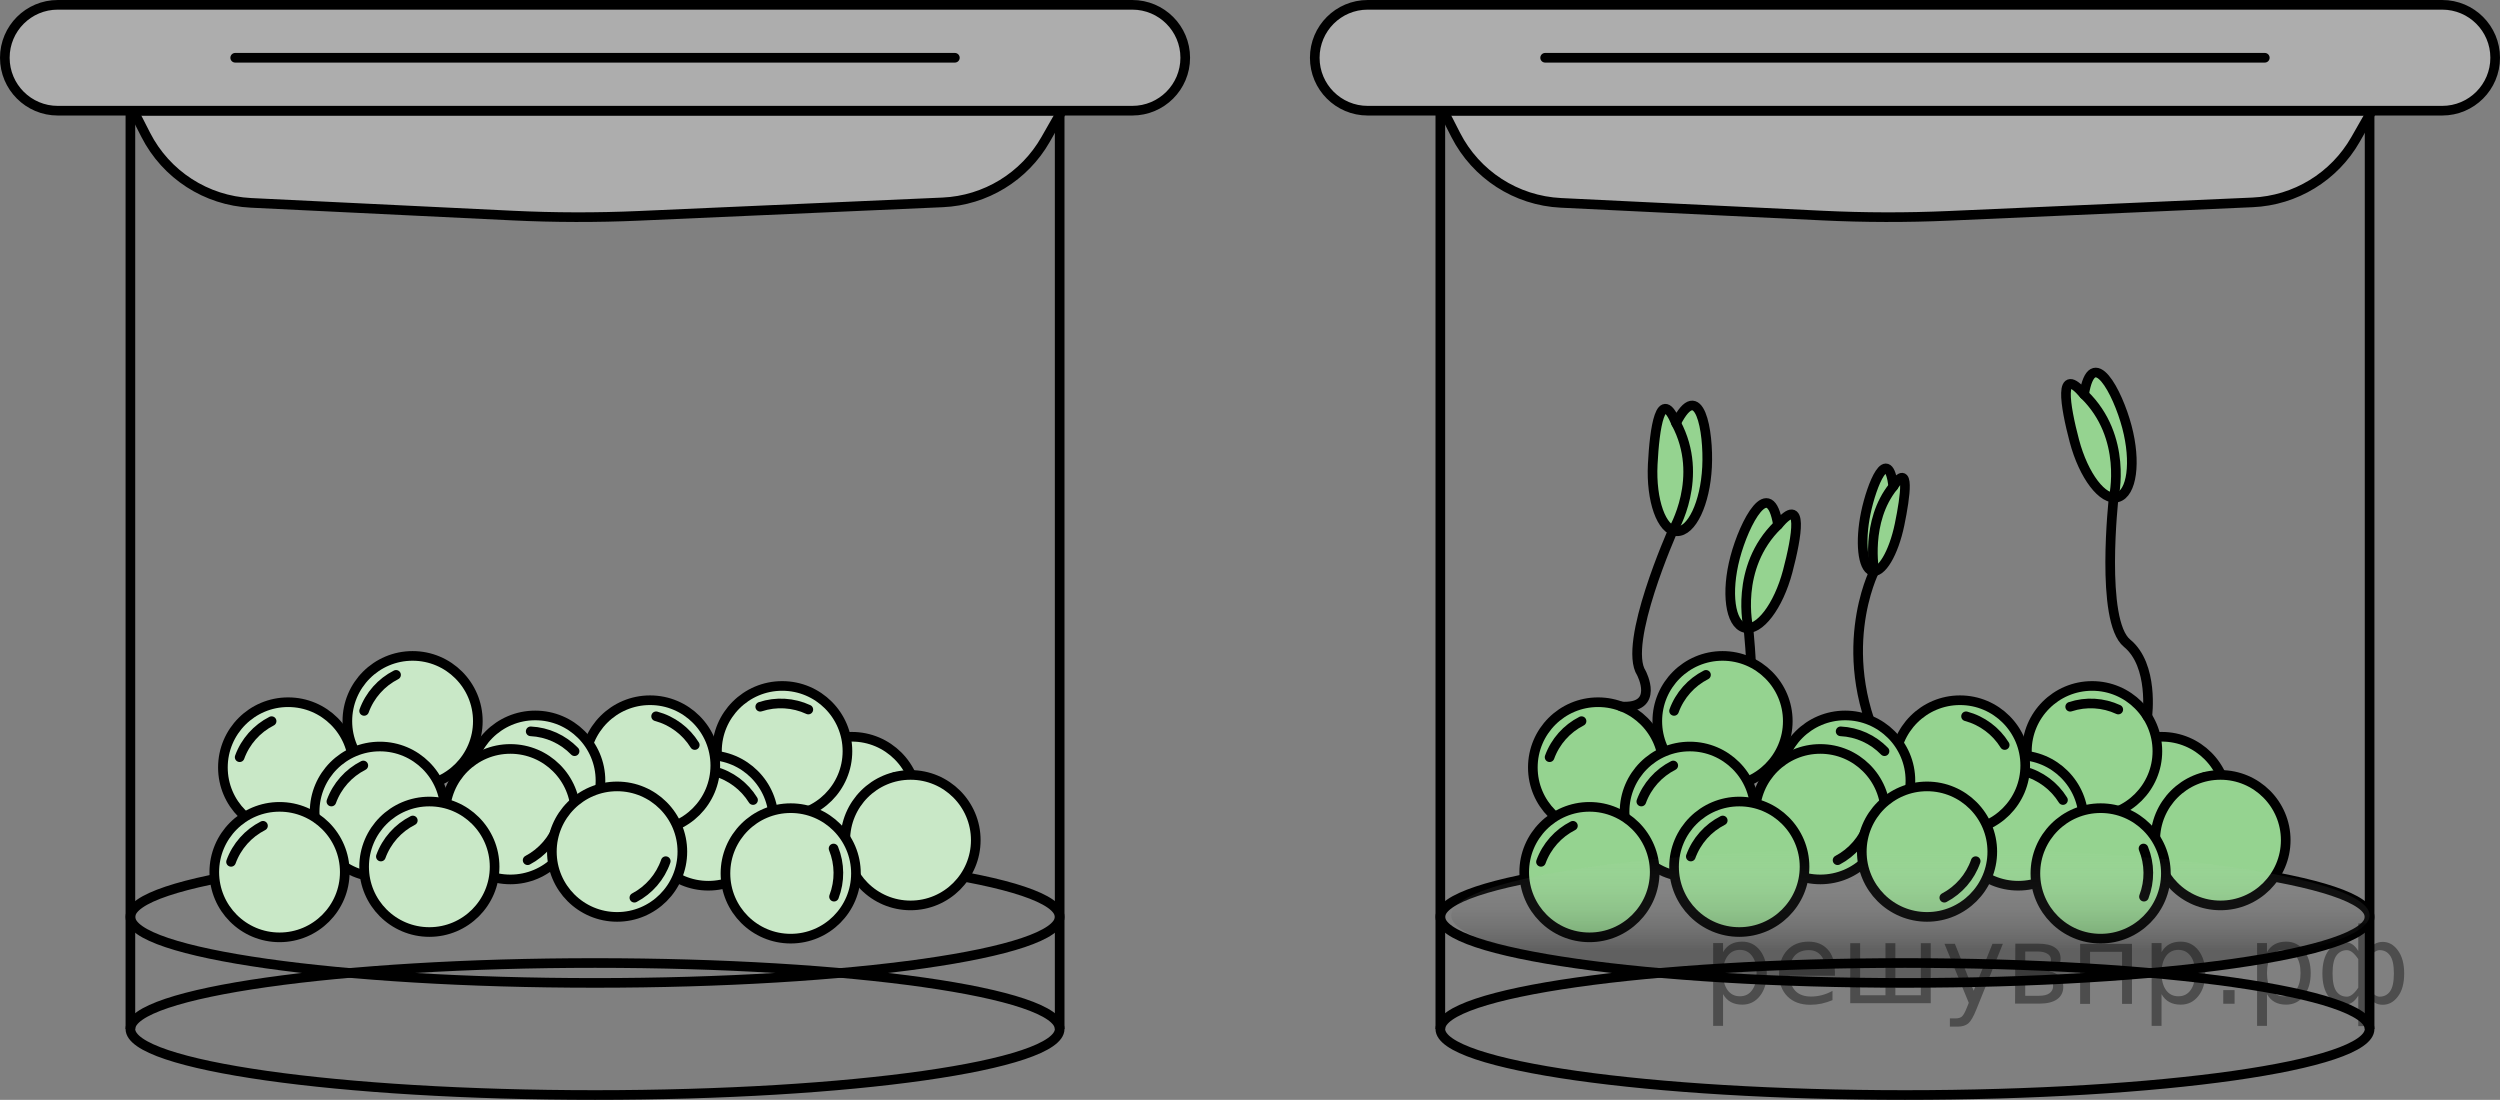 <?xml version="1.0" encoding="utf-8"?>
<!-- Generator: Adobe Illustrator 27.0.1, SVG Export Plug-In . SVG Version: 6.00 Build 0)  -->
<svg version="1.1" id="Слой_1" xmlns="http://www.w3.org/2000/svg" xmlns:xlink="http://www.w3.org/1999/xlink" x="0px" y="0px"
	 width="194.422px" height="85.533px" viewBox="0 0 194.422 85.533" enable-background="new 0 0 194.422 85.533"
	 xml:space="preserve">
<rect x="0" y="0" width="194.422" height="85.533" fill="#808080" stroke="none"/>
<path fill="#95D390" d="M134.939,43.347c-0.721,2.727-0.39,5.179,0.739,5.477s2.629-1.67,3.35-4.396
	s1.266-5.987-0.755-3.604C137.635,36.888,135.66,40.621,134.939,43.347z"/>
<path fill="none" stroke="#000000" stroke-width="0.75" stroke-linecap="round" stroke-linejoin="round" stroke-miterlimit="10" d="
	M134.939,43.347c-0.721,2.727-0.39,5.179,0.739,5.477s2.629-1.67,3.35-4.396s1.266-5.987-0.755-3.604
	C137.635,36.888,135.66,40.621,134.939,43.347z"/>
<path fill="none" stroke="#000000" stroke-width="0.75" stroke-linecap="round" stroke-linejoin="round" stroke-miterlimit="10" d="
	M138.273,40.824c-3.425,3.319-2.303,8.023-2.303,8.023s1.069,9.594-1.038,11.317
	c-2.106,1.723-1.575,5.686-1.575,5.686"/>
<path fill="#95D390" d="M145.1,39.9c-0.463,2.24-0.251,4.254,0.475,4.499s1.69-1.371,2.153-3.611
	s0.814-4.918-0.486-2.961C146.832,34.594,145.563,37.66,145.1,39.9z"/>
<path fill="none" stroke="#000000" stroke-width="0.75" stroke-linecap="round" stroke-linejoin="round" stroke-miterlimit="10" d="
	M145.1,39.9c-0.463,2.24-0.251,4.254,0.475,4.499s1.69-1.371,2.153-3.611s0.814-4.918-0.486-2.961
	C146.832,34.594,145.563,37.66,145.1,39.9z"/>
<path fill="none" stroke="#000000" stroke-width="0.75" stroke-linecap="round" stroke-linejoin="round" stroke-miterlimit="10" d="
	M147.243,37.828c-2.202,2.726-1.48,6.59-1.48,6.59s-3.347,6.591,0.875,14.47
	c0.925,1.726-2.555-0.503-2.555-0.503"/>
<g>
	<g>
		<path fill="none" stroke="#000000" stroke-width="0.75" stroke-miterlimit="10" d="M10.141,71.307
			c0-2.835,16.178-5.133,36.134-5.133s36.134,2.298,36.134,5.133"/>
		<g>
			<g>
				<circle fill="#FFFFFF" enable-background="new    " cx="66.247" cy="62.371" r="5.074"/>
				<circle opacity="0.5" fill="#95D390" enable-background="new    " cx="66.247" cy="62.371" r="5.074"/>
				
					<circle fill="none" stroke="#000000" stroke-width="0.75" stroke-linecap="round" stroke-linejoin="round" stroke-miterlimit="10" cx="66.247" cy="62.371" r="5.074"/>
				
					<path fill="none" stroke="#000000" stroke-width="0.75" stroke-linecap="round" stroke-linejoin="round" stroke-miterlimit="10" d="
					M69.58,60.434c0.49,1.202,0.497,2.546,0.036,3.746"/>
			</g>
			<g>
				<circle fill="#FFFFFF" enable-background="new    " cx="70.811" cy="65.339" r="5.074"/>
				<circle opacity="0.5" fill="#95D390" enable-background="new    " cx="70.811" cy="65.339" r="5.074"/>
				
					<circle fill="none" stroke="#000000" stroke-width="0.75" stroke-linecap="round" stroke-linejoin="round" stroke-miterlimit="10" cx="70.811" cy="65.339" r="5.074"/>
			</g>
			<g>
				<circle fill="#FFFFFF" enable-background="new    " cx="60.831" cy="58.419" r="5.074"/>
				<circle opacity="0.5" fill="#95D390" enable-background="new    " cx="60.831" cy="58.419" r="5.074"/>
				
					<circle fill="none" stroke="#000000" stroke-width="0.75" stroke-linecap="round" stroke-linejoin="round" stroke-miterlimit="10" cx="60.831" cy="58.419" r="5.074"/>
				
					<path fill="none" stroke="#000000" stroke-width="0.75" stroke-linecap="round" stroke-linejoin="round" stroke-miterlimit="10" d="
					M59.123,54.963c1.232-0.408,2.574-0.324,3.74,0.217"/>
			</g>
			<g>
				<circle fill="#FFFFFF" enable-background="new    " cx="55.086" cy="63.808" r="5.074"/>
				<circle opacity="0.5" fill="#95D390" enable-background="new    " cx="55.086" cy="63.808" r="5.074"/>
				
					<circle fill="none" stroke="#000000" stroke-width="0.75" stroke-linecap="round" stroke-linejoin="round" stroke-miterlimit="10" cx="55.086" cy="63.808" r="5.074"/>
				
					<path fill="none" stroke="#000000" stroke-width="0.75" stroke-linecap="round" stroke-linejoin="round" stroke-miterlimit="10" d="
					M55.557,59.983c1.254,0.336,2.329,1.143,3.006,2.235"/>
			</g>
			<g>
				<circle fill="#FFFFFF" enable-background="new    " cx="50.554" cy="59.53" r="5.074"/>
				<circle opacity="0.5" fill="#95D390" enable-background="new    " cx="50.554" cy="59.53" r="5.074"/>
				
					<circle fill="none" stroke="#000000" stroke-width="0.75" stroke-linecap="round" stroke-linejoin="round" stroke-miterlimit="10" cx="50.554" cy="59.53" r="5.074"/>
				
					<path fill="none" stroke="#000000" stroke-width="0.75" stroke-linecap="round" stroke-linejoin="round" stroke-miterlimit="10" d="
					M51.025,55.705c1.254,0.336,2.329,1.143,3.006,2.235"/>
			</g>
			<g>
				<circle fill="#FFFFFF" enable-background="new    " cx="41.625" cy="60.713" r="5.074"/>
				<circle opacity="0.5" fill="#95D390" enable-background="new    " cx="41.625" cy="60.713" r="5.074"/>
				
					<circle fill="none" stroke="#000000" stroke-width="0.75" stroke-linecap="round" stroke-linejoin="round" stroke-miterlimit="10" cx="41.625" cy="60.713" r="5.074"/>
				
					<path fill="none" stroke="#000000" stroke-width="0.75" stroke-linecap="round" stroke-linejoin="round" stroke-miterlimit="10" d="
					M41.271,56.875c1.296,0.061,2.519,0.621,3.413,1.544"/>
			</g>
			<g>
				<circle fill="#FFFFFF" enable-background="new    " cx="39.691" cy="63.318" r="5.074"/>
				<circle opacity="0.5" fill="#95D390" enable-background="new    " cx="39.691" cy="63.318" r="5.074"/>
				
					<circle fill="none" stroke="#000000" stroke-width="0.75" stroke-linecap="round" stroke-linejoin="round" stroke-miterlimit="10" cx="39.691" cy="63.318" r="5.074"/>
				
					<path fill="none" stroke="#000000" stroke-width="0.75" stroke-linecap="round" stroke-linejoin="round" stroke-miterlimit="10" d="
					M43.474,64.057c-0.423,1.227-1.304,2.243-2.441,2.841"/>
			</g>
			<g>
				<circle fill="#FFFFFF" enable-background="new    " cx="32.087" cy="56.083" r="5.074"/>
				<circle opacity="0.5" fill="#95D390" enable-background="new    " cx="32.087" cy="56.083" r="5.074"/>
				
					<circle fill="none" stroke="#000000" stroke-width="0.75" stroke-linecap="round" stroke-linejoin="round" stroke-miterlimit="10" cx="32.087" cy="56.083" r="5.074"/>
				
					<path fill="none" stroke="#000000" stroke-width="0.75" stroke-linecap="round" stroke-linejoin="round" stroke-miterlimit="10" d="
					M28.317,55.287c0.442-1.22,1.338-2.223,2.484-2.804"/>
			</g>
			<g>
				<circle fill="#FFFFFF" enable-background="new    " cx="22.409" cy="59.684" r="5.074"/>
				<circle opacity="0.5" fill="#95D390" enable-background="new    " cx="22.409" cy="59.684" r="5.074"/>
				
					<circle fill="none" stroke="#000000" stroke-width="0.75" stroke-linecap="round" stroke-linejoin="round" stroke-miterlimit="10" cx="22.409" cy="59.684" r="5.074"/>
				
					<path fill="none" stroke="#000000" stroke-width="0.75" stroke-linecap="round" stroke-linejoin="round" stroke-miterlimit="10" d="
					M18.638,58.887c0.442-1.22,1.338-2.223,2.484-2.804"/>
			</g>
			<g>
				<circle fill="#FFFFFF" enable-background="new    " cx="29.542" cy="63.13" r="5.074"/>
				<circle opacity="0.5" fill="#95D390" enable-background="new    " cx="29.542" cy="63.13" r="5.074"/>
				
					<circle fill="none" stroke="#000000" stroke-width="0.75" stroke-linecap="round" stroke-linejoin="round" stroke-miterlimit="10" cx="29.542" cy="63.13" r="5.074"/>
				
					<path fill="none" stroke="#000000" stroke-width="0.75" stroke-linecap="round" stroke-linejoin="round" stroke-miterlimit="10" d="
					M25.771,62.334c0.442-1.22,1.338-2.223,2.484-2.804"/>
			</g>
			<g>
				<circle fill="#FFFFFF" enable-background="new    " cx="21.739" cy="67.822" r="5.074"/>
				<circle opacity="0.5" fill="#95D390" enable-background="new    " cx="21.739" cy="67.822" r="5.074"/>
				
					<circle fill="none" stroke="#000000" stroke-width="0.75" stroke-linecap="round" stroke-linejoin="round" stroke-miterlimit="10" cx="21.739" cy="67.822" r="5.074"/>
				
					<path fill="none" stroke="#000000" stroke-width="0.75" stroke-linecap="round" stroke-linejoin="round" stroke-miterlimit="10" d="
					M17.968,67.025c0.442-1.22,1.338-2.223,2.484-2.804"/>
			</g>
			<g>
				<circle fill="#FFFFFF" enable-background="new    " cx="33.391" cy="67.408" r="5.074"/>
				<circle opacity="0.5" fill="#95D390" enable-background="new    " cx="33.391" cy="67.408" r="5.074"/>
				
					<circle fill="none" stroke="#000000" stroke-width="0.75" stroke-linecap="round" stroke-linejoin="round" stroke-miterlimit="10" cx="33.391" cy="67.408" r="5.074"/>
				
					<path fill="none" stroke="#000000" stroke-width="0.75" stroke-linecap="round" stroke-linejoin="round" stroke-miterlimit="10" d="
					M29.62,66.612c0.442-1.22,1.338-2.223,2.484-2.804"/>
			</g>
			<g>
				<circle fill="#FFFFFF" enable-background="new    " cx="47.992" cy="66.232" r="5.074"/>
				<circle opacity="0.5" fill="#95D390" enable-background="new    " cx="47.992" cy="66.232" r="5.074"/>
				
					<circle fill="none" stroke="#000000" stroke-width="0.75" stroke-linecap="round" stroke-linejoin="round" stroke-miterlimit="10" cx="47.992" cy="66.232" r="5.074"/>
				
					<path fill="none" stroke="#000000" stroke-width="0.75" stroke-linecap="round" stroke-linejoin="round" stroke-miterlimit="10" d="
					M51.775,66.972c-0.423,1.227-1.304,2.243-2.441,2.841"/>
			</g>
			<g>
				<circle fill="#FFFFFF" enable-background="new    " cx="61.492" cy="67.924" r="5.074"/>
				<circle opacity="0.5" fill="#95D390" enable-background="new    " cx="61.492" cy="67.924" r="5.074"/>
				
					<circle fill="none" stroke="#000000" stroke-width="0.75" stroke-linecap="round" stroke-linejoin="round" stroke-miterlimit="10" cx="61.492" cy="67.924" r="5.074"/>
				
					<path fill="none" stroke="#000000" stroke-width="0.75" stroke-linecap="round" stroke-linejoin="round" stroke-miterlimit="10" d="
					M64.825,65.987c0.49,1.202,0.497,2.546,0.036,3.746"/>
			</g>
		</g>
		
			<path fill="#ADADAD" stroke="#000000" stroke-width="0.75" stroke-linecap="round" stroke-linejoin="round" stroke-miterlimit="10" enable-background="new    " d="
			M8.277,4.492h76.66l-3.623,6.355c-1.652,2.898-4.676,4.745-8.008,4.892L49.682,16.785
			c-3.276,0.145-6.557,0.138-9.832-0.021l-20.335-0.988c-3.478-0.169-6.599-2.187-8.181-5.289L8.277,4.492z"/>
		<path fill="none" stroke="#000000" stroke-width="0.75" stroke-miterlimit="10" d="M82.409,71.307
			c0,2.835-16.178,5.133-36.134,5.133S10.141,74.142,10.141,71.307"/>
		<path fill="none" stroke="#000000" stroke-width="0.75" stroke-miterlimit="10" d="M10.141,80.025
			c0-2.835,16.178-5.133,36.134-5.133s36.134,2.298,36.134,5.133"/>
		<path fill="none" stroke="#000000" stroke-width="0.75" stroke-miterlimit="10" d="M82.409,8.609v71.416
			c0,2.835-16.178,5.133-36.134,5.133S10.141,82.86,10.141,80.025V8.609H82.409z"/>
		
			<path fill="#ADADAD" stroke="#000000" stroke-width="0.75" stroke-linecap="round" stroke-linejoin="round" stroke-miterlimit="10" d="
			M88.058,8.609H4.492c-2.274,0-4.117-1.843-4.117-4.117v0c0-2.274,1.843-4.117,4.117-4.117h83.566
			c2.274,0,4.117,1.843,4.117,4.117v0C92.175,6.766,90.332,8.609,88.058,8.609z"/>
		
			<line fill="none" stroke="#000000" stroke-width="0.75" stroke-linecap="round" stroke-linejoin="round" stroke-miterlimit="10" x1="18.291" y1="4.492" x2="74.259" y2="4.492"/>
	</g>
	<g>
		<path fill="none" stroke="#000000" stroke-width="0.75" stroke-miterlimit="10" d="M112.013,80.025
			c0-2.835,16.178-5.133,36.134-5.133s36.134,2.298,36.134,5.133"/>
		<path fill="none" stroke="#000000" stroke-width="0.75" stroke-miterlimit="10" d="M112.013,71.307
			c0-2.835,16.178-5.133,36.134-5.133s36.134,2.298,36.134,5.133"/>
		<g>
			<g>
				<circle fill="#FFFFFF" enable-background="new    " cx="168.12" cy="62.371" r="5.074"/>
				<circle fill="#95D390" cx="168.12" cy="62.371" r="5.074"/>
				
					<circle fill="none" stroke="#000000" stroke-width="0.75" stroke-linecap="round" stroke-linejoin="round" stroke-miterlimit="10" cx="168.12" cy="62.371" r="5.074"/>
				
					<path fill="none" stroke="#000000" stroke-width="0.75" stroke-linecap="round" stroke-linejoin="round" stroke-miterlimit="10" d="
					M171.452,60.434c0.49,1.202,0.497,2.546,0.036,3.746"/>
			</g>
			<g>
				<circle fill="#FFFFFF" enable-background="new    " cx="172.684" cy="65.339" r="5.074"/>
				<circle fill="#95D390" cx="172.684" cy="65.339" r="5.074"/>
				
					<circle fill="none" stroke="#000000" stroke-width="0.75" stroke-linecap="round" stroke-linejoin="round" stroke-miterlimit="10" cx="172.684" cy="65.339" r="5.074"/>
			</g>
			<g>
				<circle fill="#FFFFFF" enable-background="new    " cx="162.703" cy="58.419" r="5.074"/>
				<circle fill="#95D390" cx="162.703" cy="58.419" r="5.074"/>
				
					<circle fill="none" stroke="#000000" stroke-width="0.75" stroke-linecap="round" stroke-linejoin="round" stroke-miterlimit="10" cx="162.703" cy="58.419" r="5.074"/>
				
					<path fill="none" stroke="#000000" stroke-width="0.75" stroke-linecap="round" stroke-linejoin="round" stroke-miterlimit="10" d="
					M160.996,54.963c1.232-0.408,2.574-0.324,3.74,0.217"/>
			</g>
			<g>
				<circle fill="#FFFFFF" enable-background="new    " cx="156.958" cy="63.808" r="5.074"/>
				<circle fill="#95D390" cx="156.958" cy="63.808" r="5.074"/>
				
					<circle fill="none" stroke="#000000" stroke-width="0.75" stroke-linecap="round" stroke-linejoin="round" stroke-miterlimit="10" cx="156.958" cy="63.808" r="5.074"/>
				
					<path fill="none" stroke="#000000" stroke-width="0.75" stroke-linecap="round" stroke-linejoin="round" stroke-miterlimit="10" d="
					M157.429,59.983c1.254,0.336,2.329,1.143,3.006,2.235"/>
			</g>
			<g>
				<circle fill="#FFFFFF" enable-background="new    " cx="152.426" cy="59.53" r="5.074"/>
				<circle fill="#95D390" cx="152.426" cy="59.53" r="5.074"/>
				
					<circle fill="none" stroke="#000000" stroke-width="0.75" stroke-linecap="round" stroke-linejoin="round" stroke-miterlimit="10" cx="152.426" cy="59.53" r="5.074"/>
				
					<path fill="none" stroke="#000000" stroke-width="0.75" stroke-linecap="round" stroke-linejoin="round" stroke-miterlimit="10" d="
					M152.897,55.705c1.254,0.336,2.329,1.143,3.006,2.235"/>
			</g>
			<g>
				<circle fill="#FFFFFF" enable-background="new    " cx="143.497" cy="60.713" r="5.074"/>
				<circle fill="#95D390" cx="143.497" cy="60.713" r="5.074"/>
				
					<circle fill="none" stroke="#000000" stroke-width="0.75" stroke-linecap="round" stroke-linejoin="round" stroke-miterlimit="10" cx="143.497" cy="60.713" r="5.074"/>
				
					<path fill="none" stroke="#000000" stroke-width="0.75" stroke-linecap="round" stroke-linejoin="round" stroke-miterlimit="10" d="
					M143.143,56.875c1.296,0.061,2.519,0.621,3.413,1.544"/>
			</g>
			<g>
				<circle fill="#FFFFFF" enable-background="new    " cx="141.563" cy="63.318" r="5.074"/>
				<circle fill="#95D390" cx="141.563" cy="63.318" r="5.074"/>
				
					<circle fill="none" stroke="#000000" stroke-width="0.75" stroke-linecap="round" stroke-linejoin="round" stroke-miterlimit="10" cx="141.563" cy="63.318" r="5.074"/>
				
					<path fill="none" stroke="#000000" stroke-width="0.75" stroke-linecap="round" stroke-linejoin="round" stroke-miterlimit="10" d="
					M145.346,64.057c-0.423,1.227-1.304,2.243-2.441,2.841"/>
			</g>
			<g>
				<circle fill="#FFFFFF" enable-background="new    " cx="133.96" cy="56.083" r="5.074"/>
				<circle fill="#95D390" cx="133.96" cy="56.083" r="5.074"/>
				
					<circle fill="none" stroke="#000000" stroke-width="0.75" stroke-linecap="round" stroke-linejoin="round" stroke-miterlimit="10" cx="133.96" cy="56.083" r="5.074"/>
				
					<path fill="none" stroke="#000000" stroke-width="0.75" stroke-linecap="round" stroke-linejoin="round" stroke-miterlimit="10" d="
					M130.189,55.287c0.442-1.22,1.338-2.223,2.484-2.804"/>
			</g>
			<g>
				<circle fill="#FFFFFF" enable-background="new    " cx="124.281" cy="59.684" r="5.074"/>
				<circle fill="#95D390" cx="124.281" cy="59.684" r="5.074"/>
				
					<circle fill="none" stroke="#000000" stroke-width="0.75" stroke-linecap="round" stroke-linejoin="round" stroke-miterlimit="10" cx="124.281" cy="59.684" r="5.074"/>
				
					<path fill="none" stroke="#000000" stroke-width="0.75" stroke-linecap="round" stroke-linejoin="round" stroke-miterlimit="10" d="
					M120.51,58.887c0.442-1.22,1.338-2.223,2.484-2.804"/>
			</g>
			<g>
				<circle fill="#FFFFFF" enable-background="new    " cx="131.414" cy="63.13" r="5.074"/>
				<circle fill="#95D390" cx="131.414" cy="63.13" r="5.074"/>
				
					<circle fill="none" stroke="#000000" stroke-width="0.75" stroke-linecap="round" stroke-linejoin="round" stroke-miterlimit="10" cx="131.414" cy="63.13" r="5.074"/>
				
					<path fill="none" stroke="#000000" stroke-width="0.75" stroke-linecap="round" stroke-linejoin="round" stroke-miterlimit="10" d="
					M127.643,62.334c0.442-1.22,1.338-2.223,2.484-2.804"/>
			</g>
			<g>
				<circle fill="#FFFFFF" enable-background="new    " cx="123.611" cy="67.822" r="5.074"/>
				<circle fill="#95D390" cx="123.611" cy="67.822" r="5.074"/>
				
					<circle fill="none" stroke="#000000" stroke-width="0.75" stroke-linecap="round" stroke-linejoin="round" stroke-miterlimit="10" cx="123.611" cy="67.822" r="5.074"/>
				
					<path fill="none" stroke="#000000" stroke-width="0.75" stroke-linecap="round" stroke-linejoin="round" stroke-miterlimit="10" d="
					M119.84,67.025c0.442-1.22,1.338-2.223,2.484-2.804"/>
			</g>
			<g>
				<circle fill="#FFFFFF" enable-background="new    " cx="135.263" cy="67.408" r="5.074"/>
				<circle fill="#95D390" cx="135.263" cy="67.408" r="5.074"/>
				
					<circle fill="none" stroke="#000000" stroke-width="0.75" stroke-linecap="round" stroke-linejoin="round" stroke-miterlimit="10" cx="135.263" cy="67.408" r="5.074"/>
				
					<path fill="none" stroke="#000000" stroke-width="0.75" stroke-linecap="round" stroke-linejoin="round" stroke-miterlimit="10" d="
					M131.492,66.612c0.442-1.22,1.338-2.223,2.484-2.804"/>
			</g>
			<g>
				<circle fill="#FFFFFF" enable-background="new    " cx="149.864" cy="66.232" r="5.074"/>
				<circle fill="#95D390" cx="149.864" cy="66.232" r="5.074"/>
				
					<circle fill="none" stroke="#000000" stroke-width="0.75" stroke-linecap="round" stroke-linejoin="round" stroke-miterlimit="10" cx="149.864" cy="66.232" r="5.074"/>
				
					<path fill="none" stroke="#000000" stroke-width="0.75" stroke-linecap="round" stroke-linejoin="round" stroke-miterlimit="10" d="
					M153.647,66.972c-0.423,1.227-1.304,2.243-2.441,2.841"/>
			</g>
			<g>
				<circle fill="#FFFFFF" enable-background="new    " cx="163.364" cy="67.924" r="5.074"/>
				<circle fill="#95D390" cx="163.364" cy="67.924" r="5.074"/>
				
					<circle fill="none" stroke="#000000" stroke-width="0.75" stroke-linecap="round" stroke-linejoin="round" stroke-miterlimit="10" cx="163.364" cy="67.924" r="5.074"/>
				
					<path fill="none" stroke="#000000" stroke-width="0.75" stroke-linecap="round" stroke-linejoin="round" stroke-miterlimit="10" d="
					M166.697,65.987c0.49,1.202,0.497,2.546,0.036,3.746"/>
			</g>
		</g>
		
			<path fill="#ADADAD" stroke="#000000" stroke-width="0.75" stroke-linecap="round" stroke-linejoin="round" stroke-miterlimit="10" enable-background="new    " d="
			M110.149,4.492h76.66l-3.623,6.355c-1.652,2.898-4.676,4.745-8.008,4.892l-23.623,1.046
			c-3.276,0.145-6.557,0.138-9.832-0.021l-20.335-0.988c-3.478-0.169-6.599-2.187-8.181-5.289L110.149,4.492z"/>
		<path fill="none" stroke="#000000" stroke-width="0.75" stroke-miterlimit="10" d="M184.281,71.307
			c0,2.835-16.178,5.133-36.134,5.133s-36.134-2.298-36.134-5.133"/>
		<path fill="none" stroke="#000000" stroke-width="0.75" stroke-miterlimit="10" d="M184.281,8.609v71.416
			c0,2.835-16.178,5.133-36.134,5.133s-36.134-2.298-36.134-5.133V8.609H184.281z"/>
		
			<path fill="#ADADAD" stroke="#000000" stroke-width="0.75" stroke-linecap="round" stroke-linejoin="round" stroke-miterlimit="10" d="
			M189.93,8.609h-83.566c-2.274,0-4.117-1.843-4.117-4.117v0c0-2.274,1.843-4.117,4.117-4.117h83.566
			c2.274,0,4.117,1.843,4.117,4.117v0C194.047,6.766,192.204,8.609,189.93,8.609z"/>
		
			<line fill="none" stroke="#000000" stroke-width="0.75" stroke-linecap="round" stroke-linejoin="round" stroke-miterlimit="10" x1="120.163" y1="4.492" x2="176.131" y2="4.492"/>
		<linearGradient id="SVGID_1_" gradientUnits="userSpaceOnUse" x1="148.573" y1="65.934" x2="148.573" y2="76.44">
			<stop  offset="0" style="stop-color:#FFFFFF;stop-opacity:0"/>
			<stop  offset="0.16" style="stop-color:#CECECE;stop-opacity:0.105"/>
			<stop  offset="0.522" style="stop-color:#535353;stop-opacity:0.344"/>
			<stop  offset="0.759" style="stop-color:#000000;stop-opacity:0.5"/>
		</linearGradient>
		<ellipse opacity="0.5" fill="url(#SVGID_1_)" cx="148.573" cy="71.187" rx="35.708" ry="5.253"/>
	</g>
</g>
<path fill="#95D390" d="M165.409,33.202c0.721,2.727,0.39,5.179-0.739,5.477s-2.629-1.67-3.35-4.396
	s-1.266-5.987,0.755-3.604C162.713,26.742,164.688,30.475,165.409,33.202z"/>
<path fill="none" stroke="#000000" stroke-width="0.75" stroke-linecap="round" stroke-linejoin="round" stroke-miterlimit="10" d="
	M165.409,33.202c0.721,2.727,0.39,5.179-0.739,5.477s-2.629-1.67-3.35-4.396s-1.266-5.987,0.755-3.604
	C162.713,26.742,164.688,30.475,165.409,33.202z"/>
<path fill="none" stroke="#000000" stroke-width="0.75" stroke-linecap="round" stroke-linejoin="round" stroke-miterlimit="10" d="
	M162.075,30.678c3.425,3.319,2.303,8.023,2.303,8.023s-1.069,9.594,1.038,11.317
	c2.106,1.723,1.575,5.686,1.575,5.686"/>
<path fill="#95D390" d="M132.756,36.322c-0.142,2.817-1.202,5.052-2.369,4.994c-1.167-0.059-1.998-2.39-1.856-5.206
	s0.614-6.089,1.815-3.204C132.15,29.349,132.897,33.505,132.756,36.322z"/>
<path fill="none" stroke="#000000" stroke-width="0.75" stroke-linecap="round" stroke-linejoin="round" stroke-miterlimit="10" d="
	M132.756,36.322c-0.142,2.817-1.202,5.052-2.369,4.994c-1.167-0.059-1.998-2.39-1.856-5.206
	s0.614-6.089,1.815-3.204C132.15,29.349,132.897,33.505,132.756,36.322z"/>
<path fill="none" stroke="#000000" stroke-width="0.75" stroke-linecap="round" stroke-linejoin="round" stroke-miterlimit="10" d="
	M130.346,32.905c2.255,4.203-0.244,8.344-0.244,8.344s-3.934,8.815-2.451,11.097c0,0,1.462,2.777-1.567,2.598"/>
<g style="stroke:none;fill:#000;fill-opacity:0.40"><path d="m 134.0,77.3 v 2.48 h -0.77 v -6.44 h 0.77 v 0.71 q 0.24,-0.42 0.61,-0.62 0.37,-0.20 0.88,-0.20 0.85,0 1.38,0.68 0.53,0.68 0.53,1.77 0,1.10 -0.53,1.77 -0.53,0.68 -1.38,0.68 -0.51,0 -0.88,-0.20 -0.37,-0.20 -0.61,-0.62 z m 2.61,-1.63 q 0,-0.85 -0.35,-1.32 -0.35,-0.48 -0.95,-0.48 -0.61,0 -0.96,0.48 -0.35,0.48 -0.35,1.32 0,0.85 0.35,1.33 0.35,0.48 0.96,0.48 0.61,0 0.95,-0.48 0.35,-0.48 0.35,-1.33 z"/><path d="m 142.7,75.5 v 0.38 h -3.52 q 0.05,0.79 0.47,1.21 0.43,0.41 1.19,0.41 0.44,0 0.85,-0.11 0.42,-0.11 0.82,-0.33 v 0.72 q -0.41,0.17 -0.85,0.27 -0.43,0.09 -0.88,0.09 -1.12,0 -1.77,-0.65 -0.65,-0.65 -0.65,-1.76 0,-1.15 0.62,-1.82 0.62,-0.68 1.67,-0.68 0.94,0 1.49,0.61 0.55,0.60 0.55,1.65 z m -0.77,-0.23 q -0.01,-0.63 -0.35,-1.00 -0.34,-0.38 -0.91,-0.38 -0.64,0 -1.03,0.36 -0.38,0.36 -0.44,1.02 z"/><path d="m 147.4,77.4 h 1.98 v -4.05 h 0.77 v 4.67 h -6.26 v -4.67 h 0.77 v 4.05 h 1.97 v -4.05 h 0.77 z"/><path d="m 153.7,78.5 q -0.33,0.83 -0.63,1.09 -0.31,0.25 -0.82,0.25 h -0.61 v -0.64 h 0.45 q 0.32,0 0.49,-0.15 0.17,-0.15 0.39,-0.71 l 0.14,-0.35 -1.89,-4.59 h 0.81 l 1.46,3.65 1.46,-3.65 h 0.81 z"/><path d="m 157.5,75.9 v 1.54 h 1.09 q 0.53,0 0.80,-0.20 0.28,-0.20 0.28,-0.57 0,-0.38 -0.28,-0.57 -0.28,-0.20 -0.80,-0.20 z m 0,-1.90 v 1.29 h 1.01 q 0.43,0 0.71,-0.17 0.28,-0.17 0.28,-0.48 0,-0.31 -0.28,-0.47 -0.28,-0.17 -0.71,-0.17 z m -0.77,-0.61 h 1.82 q 0.82,0 1.26,0.30 0.44,0.30 0.44,0.85 0,0.43 -0.23,0.68 -0.23,0.25 -0.67,0.31 0.53,0.10 0.82,0.42 0.29,0.32 0.29,0.79 0,0.62 -0.48,0.97 -0.48,0.34 -1.37,0.34 h -1.90 z"/><path d="m 165.8,73.4 v 4.67 h -0.77 v -4.05 h -2.49 v 4.05 h -0.77 v -4.67 z"/><path d="m 168.1,77.3 v 2.48 h -0.77 v -6.44 h 0.77 v 0.71 q 0.24,-0.42 0.61,-0.62 0.37,-0.20 0.88,-0.20 0.85,0 1.38,0.68 0.53,0.68 0.53,1.77 0,1.10 -0.53,1.77 -0.53,0.68 -1.38,0.68 -0.51,0 -0.88,-0.20 -0.37,-0.20 -0.61,-0.62 z m 2.61,-1.63 q 0,-0.85 -0.35,-1.32 -0.35,-0.48 -0.95,-0.48 -0.61,0 -0.96,0.48 -0.35,0.48 -0.35,1.32 0,0.85 0.35,1.33 0.35,0.48 0.96,0.48 0.61,0 0.95,-0.48 0.35,-0.48 0.35,-1.33 z"/><path d="m 172.9,77.0 h 0.88 v 1.06 h -0.88 z"/><path d="m 176.3,77.3 v 2.48 h -0.77 v -6.44 h 0.77 v 0.71 q 0.24,-0.42 0.61,-0.62 0.37,-0.20 0.88,-0.20 0.85,0 1.38,0.68 0.53,0.68 0.53,1.77 0,1.10 -0.53,1.77 -0.53,0.68 -1.38,0.68 -0.51,0 -0.88,-0.20 -0.37,-0.20 -0.61,-0.62 z m 2.61,-1.63 q 0,-0.85 -0.35,-1.32 -0.35,-0.48 -0.95,-0.48 -0.61,0 -0.96,0.48 -0.35,0.48 -0.35,1.32 0,0.85 0.35,1.33 0.35,0.48 0.96,0.48 0.61,0 0.95,-0.48 0.35,-0.48 0.35,-1.33 z"/><path d="m 181.4,75.7 q 0,0.98 0.30,1.40 0.30,0.41 0.82,0.41 0.41,0 0.88,-0.70 v -2.22 q -0.47,-0.70 -0.88,-0.70 -0.51,0 -0.82,0.42 -0.30,0.41 -0.30,1.39 z m 2,4.10 v -2.37 q -0.24,0.39 -0.51,0.55 -0.27,0.16 -0.62,0.16 -0.70,0 -1.18,-0.64 -0.48,-0.65 -0.48,-1.79 0,-1.15 0.48,-1.80 0.49,-0.66 1.18,-0.66 0.35,0 0.62,0.16 0.28,0.16 0.51,0.55 v -2.15 h 0.77 v 2.15 q 0.24,-0.39 0.51,-0.55 0.28,-0.16 0.62,-0.16 0.70,0 1.18,0.66 0.49,0.66 0.49,1.80 0,1.15 -0.49,1.79 -0.48,0.64 -1.18,0.64 -0.35,0 -0.62,-0.16 -0.27,-0.16 -0.51,-0.55 v 2.37 z m 2.77,-4.10 q 0,-0.98 -0.30,-1.39 -0.30,-0.42 -0.81,-0.42 -0.41,0 -0.88,0.70 v 2.22 q 0.47,0.70 0.88,0.70 0.51,0 0.81,-0.41 0.30,-0.42 0.30,-1.40 z"/></g></svg>

<!--File created and owned by https://sdamgia.ru. Copying is prohibited. All rights reserved.-->
